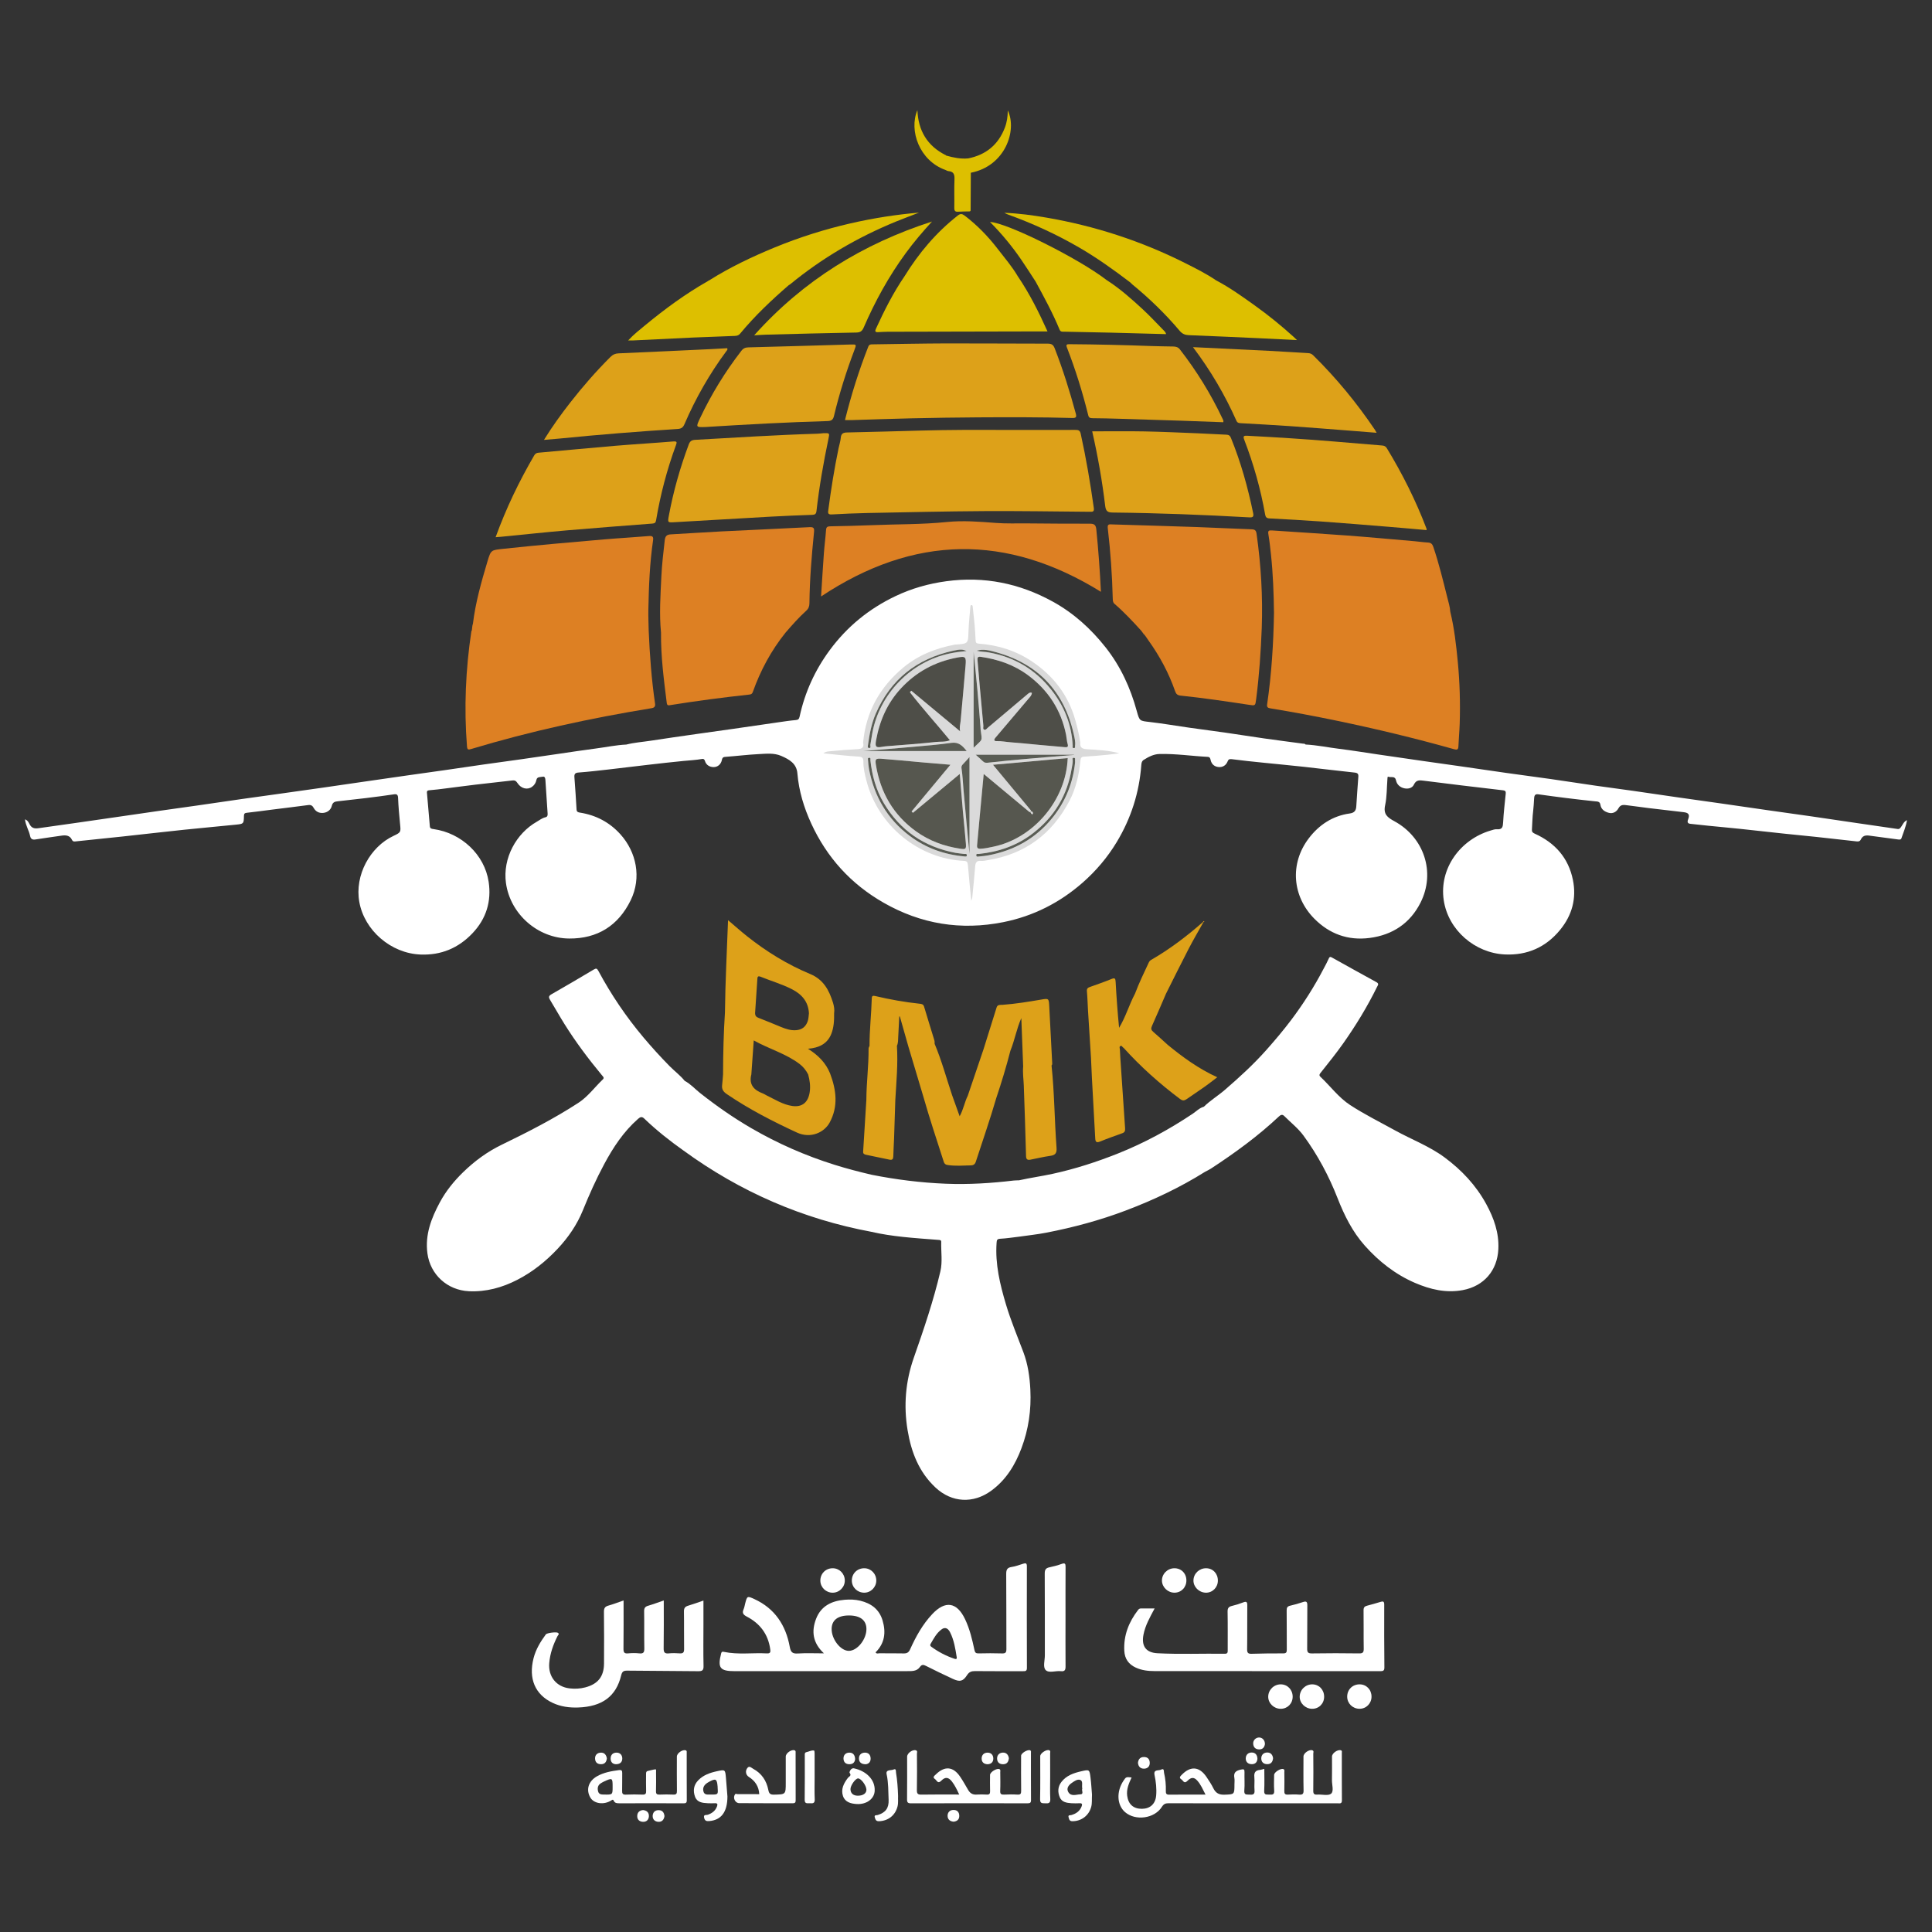 <svg xmlns="http://www.w3.org/2000/svg" xmlns:xlink="http://www.w3.org/1999/xlink" id="Layer_1" x="0px" y="0px" viewBox="0 0 1080 1080" style="enable-background:new 0 0 1080 1080;" xml:space="preserve"><rect x="0" y="0" width="1080" height="1080" fill="#333333" stroke="none"/><style type="text/css">	.st0{fill:#414141;}	.st1{fill:#DDA119;}	.st2{fill:#D8821F;}	.st3{fill:#D78F1C;}	.st4{fill:#DD8023;}	.st5{fill:#DDBF00;}	.st6{fill:#DADADA;}	.st7{fill:#56574F;}	.st8{fill:#4E4E48;}	.st9{fill:#595C54;}	.st10{fill:#FFFFFF;}</style><g>	<g>		<path class="st10" d="M574.03,875.52c0-1.63-0.59-1.86-1.97-1.42c-2.18,0.68-4.35,1.52-6.59,1.85c-2.59,0.39-3.01,1.68-2.99,4.06   c0.12,13.93,0.02,27.85,0.1,41.78c0.01,1.86-0.41,2.55-2.4,2.48c-4.39-0.15-8.8-0.11-13.19-0.01c-1.49,0.03-1.96-0.47-2.27-1.91   c-1.25-5.9-2.65-11.79-5.27-17.27c-4.57-9.56-11.07-10.51-18.32-2.78c-5.4,5.75-9.16,12.55-12.36,19.66   c-0.82,1.83-1.81,2.36-3.69,2.31c-4.49-0.12-8.98-0.02-13.47-0.07c-0.72-0.01-1.65,0.46-2.16-0.53   c5.17-5.11,5.86-11.19,3.92-17.79c-1.84-6.25-6.35-9.59-12.48-11.07c-2.89-0.7-5.81-0.77-8.74-0.53   c-7.25,0.61-13.2,3.47-15.95,10.63c-2.68,6.95-1.93,13.46,4.39,19.32c-5.35,0-10.02-0.22-14.66,0.08   c-2.99,0.19-3.92-0.78-4.45-3.7c-2.19-12.04-8.28-21.4-19.7-26.68c-4.09-1.89-4.13-1.8-5.24,2.48c-0.27,1.06-0.43,2.18-0.87,3.17   c-0.94,2.13-0.16,3.09,1.84,4.13c7.36,3.83,11.89,9.84,13.05,18.19c0.2,1.41,0.21,2.47-1.81,2.36c-8.03-0.44-16.12,0.82-24.1-0.86   c-0.85-0.18-1.28-0.12-1.53,0.89c-2.06,8.09-0.69,9.9,7.65,9.9c16.13,0.01,32.26,0,48.38,0c15.94,0,31.89,0.02,47.83-0.02   c2.63-0.01,5.49,0.21,7.26-2.32c1.06-1.52,2-1.3,3.4-0.6c4.98,2.5,9.99,4.95,15.06,7.28c3.89,1.79,5.64,1.37,7.9-2.14   c1.16-1.8,2.47-2.26,4.48-2.24c8.89,0.1,17.78,0.04,26.67,0.05c1.23,0,2.31,0.13,2.3-1.76   C573.98,913.45,573.99,894.48,574.03,875.52z M474.53,922.84c-4.61,0.04-9.72-6.48-9.64-12.3c0.07-4.88,3.47-7.5,9.75-7.48   c6.26,0.02,9.67,2.67,9.7,7.55C484.37,916.42,479.25,922.8,474.53,922.84z M533.44,927.22c-4.62-1.55-8.89-3.8-12.83-6.67   c-0.62-0.45-0.8-0.92-0.4-1.6c1.7-2.92,3.24-5.96,6.04-8.04c0.59-0.44,1.2-0.85,2.2-0.79c1.23,0.15,2.06,1.17,2.64,2.31   c2.22,4.38,2.96,9.18,3.72,13.96C535.01,927.73,534.1,927.44,533.44,927.22z"></path>		<path class="st10" d="M773.79,896.92c0.01-1.95-0.84-1.81-2.15-1.43c-2.46,0.72-4.91,1.47-7.39,2.09   c-1.46,0.36-2.04,0.99-2.01,2.61c0.11,7.15-0.03,14.3,0.09,21.45c0.03,2.03-0.48,2.65-2.57,2.62c-8.8-0.12-17.6-0.14-26.4,0.01   c-2.32,0.04-2.67-0.81-2.64-2.82c0.1-7.97-0.01-15.95,0.08-23.92c0.02-1.95-0.36-2.69-2.44-1.97c-2.33,0.81-4.72,1.45-7.12,2.02   c-1.49,0.35-2.01,1.01-1.99,2.61c0.1,7.33,0.01,14.67,0.07,22c0.01,1.5-0.36,2.06-1.97,2.06c-5.86-0.02-11.73,0.02-17.59,0.22   c-2.05,0.07-2.64-0.48-2.61-2.57c0.13-8.16,0-16.32,0.09-24.47c0.02-2.02-0.52-2.37-2.34-1.66c-2.04,0.8-4.15,1.45-6.28,1.96   c-1.82,0.43-2.43,1.26-2.39,3.21c0.14,7.15,0.05,14.3,0.07,21.45c0,1.18,0.06,2.1-1.65,2.07c-12.55-0.18-25.12,0.37-37.66-0.29   c-6.48-0.34-9.02-4.08-7.77-10.43c1-5.1,3.51-9.56,6.23-14.61c-2.86,0-5.22,0.01-7.58,0c-0.68,0-1.17,0.2-1.63,0.79   c-5.21,6.75-8.2,14.22-7.75,22.89c0.23,4.49,2.42,7.55,6.44,9.4c3.32,1.53,6.88,1.94,10.46,1.94   c42.08,0.04,84.15,0.02,126.23,0.05c1.57,0,2.27-0.28,2.26-2.08C773.77,920.38,773.74,908.65,773.79,896.92z"></path>		<path class="st10" d="M393.23,908.16c0-4.39,0-8.78,0-13.44c-3.02,1.03-5.75,2.05-8.54,2.87c-1.78,0.52-2.4,1.41-2.36,3.32   c0.13,6.96-0.02,13.93,0.09,20.9c0.03,1.96-0.61,2.57-2.51,2.43c-2.01-0.15-4.05-0.19-6.04,0.01c-2.31,0.23-2.92-0.56-2.88-2.86   c0.14-8.79,0.06-17.58,0.06-26.72c-3.09,1.06-5.89,2.12-8.76,2.96c-1.67,0.49-2.24,1.28-2.21,3.07c0.12,6.87-0.04,13.75,0.1,20.62   c0.04,2.17-0.34,3.2-2.78,2.93c-2.08-0.23-4.23-0.2-6.32,0c-2.14,0.2-2.57-0.61-2.55-2.61c0.11-8.88,0.05-17.77,0.05-26.97   c-2.98,1.03-5.69,2.09-8.48,2.87c-1.91,0.53-2.51,1.45-2.49,3.45c0.12,9.62,0.09,19.25,0.04,28.87   c-0.03,7.35-3.39,11.55-10.51,13.41c-2.88,0.75-5.78,0.89-8.72,0.55c-7.46-0.86-12.02-6.62-11.39-14.13   c0.45-5.4,2.22-10.34,4.63-15.11c0.27-0.53,1.23-1.14,0.2-1.83c-0.9-0.61-6.15,0.07-6.73,0.87c-2.98,4.08-5.59,8.32-6.87,13.32   c-2.93,11.45,0.85,20.4,10.75,25.01c4.51,2.1,9.29,2.72,14.19,2.55c13.4-0.47,21.19-6.19,24.02-17.9c0.52-2.14,1.26-2.73,3.39-2.7   c13.19,0.17,26.39,0.14,39.59,0.31c2.32,0.03,3.15-0.41,3.08-2.96C393.1,923.56,393.23,915.86,393.23,908.16z"></path>		<path class="st10" d="M595.63,903.92c0-9.35-0.03-18.7,0.03-28.04c0.01-1.75-0.33-2.31-2.16-1.65c-2.23,0.8-4.54,1.44-6.87,1.91   c-2.1,0.42-2.63,1.45-2.62,3.56c0.11,15.21,0.04,30.43,0.07,45.64c0.01,2.82-1.19,6.54,0.45,8.23c1.8,1.85,5.58,0.3,8.46,0.63   c2.3,0.27,2.68-0.74,2.66-2.79C595.58,922.25,595.63,913.08,595.63,903.92z"></path>		<path class="st10" d="M656.64,890.32c3.79-0.07,6.62-3.08,6.56-6.97c-0.06-3.9-2.94-6.74-6.79-6.69c-3.85,0.05-7,3.29-6.87,7.06   C649.67,887.36,652.93,890.39,656.64,890.32z"></path>		<path class="st10" d="M673.95,890.32c3.73,0.14,6.81-2.86,6.85-6.67c0.05-3.96-2.71-6.92-6.49-6.99   c-3.89-0.06-7.09,2.95-7.16,6.77C667.07,887.04,670.18,890.19,673.95,890.32z"></path>		<path class="st10" d="M482.97,890.32c3.71,0.09,6.85-2.99,6.88-6.73c0.03-3.81-2.92-6.88-6.64-6.93c-3.96-0.05-7,2.91-7.03,6.83   C476.16,887.24,479.14,890.23,482.97,890.32z"></path>		<path class="st10" d="M465.56,890.33c3.73-0.05,6.78-3.2,6.69-6.93c-0.08-3.82-3.07-6.76-6.83-6.74c-3.93,0.03-6.9,3.08-6.84,7.02   C458.65,887.4,461.77,890.38,465.56,890.33z"></path>		<path class="st10" d="M733.68,941.56c-3.86-0.07-7.05,2.97-7.14,6.83c-0.09,3.61,3.04,6.75,6.82,6.84   c3.82,0.1,6.81-2.82,6.84-6.66C740.24,944.64,737.44,941.64,733.68,941.56z"></path>		<path class="st10" d="M715.93,941.56c-3.86,0-7.01,3.15-6.99,6.98c0.02,3.63,3.2,6.69,6.98,6.69c3.82,0,6.71-2.94,6.69-6.82   C722.58,944.52,719.7,941.56,715.93,941.56z"></path>		<path class="st10" d="M760,941.56c-3.97,0-6.94,2.98-6.91,6.93c0.03,3.76,3.05,6.71,6.89,6.73c3.76,0.02,6.74-3.02,6.71-6.84   C766.65,944.46,763.81,941.56,760,941.56z"></path>	</g>	<g>		<path class="st10" d="M750.09,979.76c0-0.48,0.25-1.09-0.53-1.34c-1.79-0.57-4.96,1.62-4.96,3.48c-0.01,4.4,0.06,8.8-0.03,13.19   c-0.05,2.62,1.19,6.2-0.5,7.6c-1.6,1.32-5.06,0.3-7.69,0.5c-1.83,0.14-2.29-0.5-2.26-2.28c0.1-6.87,0.06-13.74,0.01-20.61   c0-0.62,0.47-1.52-0.51-1.87c-1.76-0.64-4.96,1.58-4.97,3.44c-0.01,6.32-0.09,12.65,0.05,18.96c0.04,1.99-0.59,2.51-2.46,2.37   c-2.09-0.16-4.22-0.13-6.32-0.01c-1.61,0.1-2.02-0.52-1.98-2.04c0.1-3.48,0.05-6.96,0.01-10.44c-0.01-0.59,0.3-1.33-0.44-1.73   c-1.36-0.74-5.25,1.61-5.27,3.2c-0.03,2.93-0.17,5.87,0.04,8.79c0.16,2.24-0.97,2.33-2.61,2.21c-1.47-0.11-3.13,0.52-2.98-2.15   c0.22-4,0.06-8.02,0.06-12.22c-1,0.24-1.69,0.5-2.4,0.57c-2.46,0.21-3.42,1.4-3.17,3.94c0.24,2.45-0.12,4.96,0.1,7.41   c0.2,2.22-0.73,2.65-2.65,2.47c-1.58-0.15-3.29,0.49-3.05-2.34c0.29-3.36,0-6.78,0.1-10.16c0.05-1.7-0.38-1.84-2.02-1.49   c-2.74,0.58-4.23,1.64-3.64,4.69c0.22,1.15,0.04,2.38,0.04,3.57c0,5.71-0.01,5.57-5.67,5.77c-2.98,0.1-4.81-0.94-6.11-3.57   c-1.09-2.21-2.45-4.29-3.84-6.33c-3.98-5.89-8.92-6.3-13.85-1.2c-0.76,0.79-1.74,1.6-0.19,2.54c1.01,0.61,1.48,2.76,3.39,0.82   c2.09-2.14,3.72-2.07,5.43-0.2c2.04,2.23,3.16,5,4.67,7.89c-7.08,0-13.67-0.05-20.27,0.04c-1.69,0.02-1.95-0.67-1.91-2.11   c0.1-3.39-0.23-6.77-1-10.08c-0.2-0.84,0.21-2.79-1.68-1.8c-1.36,0.71-4.34-0.34-3.63,3.03c0.79,3.77,1.23,7.6,0.9,11.46   c-0.4,4.65-3.36,7.35-7.9,7.4c-4.79,0.06-7.68-2.52-8.3-7.28c-0.47-3.62,0.88-6.81,2.47-10.24c-3.09-0.34-3.09-0.34-4.53,1.81   c-4.07,6.06-3.68,13.66,0.89,17.58c5.87,5.04,16.47,3.58,20.57-2.97c0.97-1.54,1.95-2.02,3.69-2.01   c21.07,0.06,42.15,0.04,63.22,0.04c10.44,0,20.89,0,31.34-0.01c1.12,0,2.39,0.41,2.38-1.6   C750.06,997.53,750.1,988.65,750.09,979.76z"></path>		<path class="st10" d="M575.89,978.46c-1.33-0.68-5.09,1.53-5.09,3.03c-0.02,6.5-0.05,13.01,0.03,19.51   c0.02,1.59-0.26,2.32-2.07,2.2c-2.46-0.17-4.95-0.13-7.42-0.01c-1.59,0.07-2.3-0.25-2.22-2.07c0.15-3.47,0.06-6.96,0.03-10.44   c0-0.58,0.3-1.33-0.44-1.7c-1.44-0.72-5.25,1.61-5.27,3.23c-0.03,3.02-0.06,6.05,0.02,9.07c0.04,1.39-0.35,1.99-1.84,1.9   c-1.92-0.11-3.85-0.13-5.77,0c-2.21,0.15-3.63-0.82-4.69-2.66c-1.42-2.46-2.82-4.93-4.4-7.28c-3.89-5.79-8.68-6.22-13.66-1.29   c-0.69,0.68-2.03,1.51-0.44,2.56c1.02,0.67,1.53,2.97,3.55,0.89c2.2-2.26,4.05-1.97,5.97,0.54c1.6,2.1,2.77,4.47,4.01,7.21   c-7.31,0-14.18-0.08-21.05,0.05c-2.04,0.04-2.64-0.47-2.6-2.56c0.14-6.78,0.07-13.56,0.03-20.34c0-0.62,0.46-1.52-0.56-1.86   c-1.84-0.62-4.92,1.59-4.92,3.54c-0.01,7.97,0.04,15.94-0.04,23.91c-0.02,1.69,0.49,2.18,2.17,2.17   c21.72-0.05,43.43-0.04,65.15-0.01c1.31,0,1.98-0.19,1.97-1.76c-0.07-8.8-0.03-17.59-0.04-26.39   C576.28,979.41,576.52,978.78,575.89,978.46z"></path>		<path class="st10" d="M383.33,978.45c-1.78-0.61-4.96,1.59-4.96,3.5c-0.01,6.41-0.05,12.82,0.03,19.22   c0.02,1.53-0.39,2.09-1.98,2.02c-2.56-0.12-5.13-0.11-7.69,0c-1.51,0.06-2.08-0.34-2.03-1.95c0.12-3.47,0.05-6.96,0.03-10.43   c0-0.61,0.16-1.77-0.25-1.74c-1.43,0.1-2.82,0.61-4.24,0.88c-1.15,0.22-1.09,1.04-1.09,1.88c0,3.11-0.07,6.23,0.03,9.34   c0.05,1.54-0.39,2.09-1.99,2.03c-3.11-0.11-6.23-0.14-9.34,0.01c-1.81,0.09-2.13-0.64-2.08-2.23c0.1-3.29-0.02-6.59,0.05-9.89   c0.03-1.35-0.44-1.78-1.76-1.6c-4.28,0.57-8.51,1.29-12.33,3.46c-4.79,2.72-6.27,7.49-3.75,11.86c1.99,3.47,7.51,4.3,11.7,1.66   c0.69-0.44,1.01-0.7,1.4,0.15c0.66,1.46,1.92,1.43,3.25,1.43c5.77-0.03,11.54-0.01,17.3-0.01c6.04,0,12.09-0.01,18.13,0.01   c1.13,0,2.16,0.14,2.15-1.59c-0.06-8.88-0.02-17.76-0.04-26.64C383.86,979.33,384.08,978.71,383.33,978.45z M337.89,1003.17   c-1.49-0.02-3.08,0.06-3.55-1.79c-0.46-1.8-0.2-3.47,1.58-4.55c0.55-0.33,1.09-0.66,1.67-0.93c4.72-2.18,4.87-2.09,4.87,2.93   C342.45,1003.25,342.45,1003.24,337.89,1003.17z"></path>		<path class="st10" d="M444.18,978.44c-1.76-0.63-4.94,1.58-4.94,3.5c-0.01,4.85,0,9.71,0,14.56c0,6.68,0,6.57-6.64,6.72   c-2.14,0.05-2.74-0.76-3.1-2.62c-1.02-5.2-3.75-9.3-8.49-11.84c-0.95-0.51-2.12-1.92-3.26-0.41c-1.29,1.71-0.81,3.9,0.83,4.94   c3.54,2.25,5.64,5.37,5.84,9.66c-4.1,0-8.11,0.01-12.12-0.01c-0.5,0-1.03-0.46-1.46,0.18c-1.28,1.87,0.07,4.83,2.38,4.85   c9.98,0.08,19.97,0.04,29.95,0.07c1.17,0,1.62-0.4,1.61-1.59c-0.03-8.88-0.01-17.77-0.03-26.65   C444.74,979.3,444.91,978.7,444.18,978.44z"></path>		<path class="st10" d="M604.44,990.15c-4.22,0.98-8.3,2.33-11.1,5.97c-2.04,2.65-2.16,5.62-0.92,8.57   c1.17,2.77,3.85,3.12,6.45,3.32c1.55,0.11,3.11,0.07,4.66,0.01c1.36-0.05,1.55,0.55,1.14,1.67c-1,2.75-3.11,4.17-5.8,4.94   c-0.67,0.19-1.92-0.18-1.52,1.25c0.31,1.09,0.43,2.2,2.18,2.19c5.02-0.03,9.17-3.16,10.47-8.05c0.55-2.09,0.29-4.18,0.43-6.85   c-0.24-2.8-0.41-6.18-0.83-9.54C609.04,989.16,608.95,989.1,604.44,990.15z M603.91,1003.04c-2.26,0.06-5.2,1.44-6.76-1.33   c-1.1-1.96,0.13-3.73,1.8-4.91c1.49-1.06,3.41-2.45,4.96-1.79c1.66,0.71,0.68,3.12,1.09,4.79   C604.47,1000.87,606.07,1002.99,603.91,1003.04z"></path>		<path class="st10" d="M400.8,990.12c-3.88,0.84-7.6,2.11-10.47,5.06c-2.59,2.65-3.01,5.84-1.82,9.15   c1.17,3.24,4.15,3.52,7.05,3.68c1.37,0.07,2.75,0.06,4.12,0c1.35-0.06,1.57,0.55,1.17,1.67c-0.9,2.54-2.77,3.95-5.26,4.8   c-0.78,0.27-2.47-0.36-1.97,1.71c0.39,1.64,1.26,1.92,2.75,1.81c6.61-0.52,10.25-4.8,10.27-13.76c-0.19-2.44-0.48-6.45-0.84-10.46   C405.4,989.18,405.36,989.13,400.8,990.12z M397.52,1003.17c-1.54-0.15-3.79,0.63-4.34-1.92c-0.52-2.42,0.94-3.96,2.93-5.06   c4.01-2.21,4.67-1.89,5.04,2.51c0.02,0.27,0.01,0.55,0.03,0.82C401.42,1003.17,401.42,1003.17,397.52,1003.17z"></path>		<path class="st10" d="M477.4,988.52c-1.85-0.4-2.68,2.24-2.5,2.46c1.37,1.68-0.35,2.11-0.96,2.92c-2.29,3.02-4,6.32-2.69,10.13   c1.17,3.4,4.35,4.22,7.57,4.43c5.66,0.37,10.11-3.03,10.14-7.61C489.17,994.7,484.07,989.94,477.4,988.52z M479.57,1003.81   c-2.6,0.01-4.13-1.35-4.15-3.68c-0.02-2.03,2.75-5.94,4.23-5.98c1.65-0.05,4.62,3.92,4.68,6.26   C484.39,1002.46,482.51,1003.8,479.57,1003.81z"></path>		<path class="st10" d="M586.63,978.44c-1.44-0.77-5.14,1.56-5.14,3.26c-0.01,8.04,0.1,16.08-0.07,24.11   c-0.05,2.55,1.38,2.15,2.93,2.25c1.82,0.12,2.87-0.11,2.76-2.41c-0.2-4.19-0.06-8.4-0.06-12.6c0-4.29,0.01-8.59-0.02-12.88   C587.03,979.59,587.38,978.84,586.63,978.44z"></path>		<path class="st10" d="M500.89,990.96c-0.13-0.81,0.22-2.55-1.44-1.77c-1.39,0.65-4.44-0.2-3.81,2.67   c1.03,4.72,0.89,9.47,1.1,14.21c0.21,4.67-1.72,7.21-6.11,8.54c-0.73,0.22-2.11-0.21-1.59,1.45c0.37,1.17,0.69,2.07,2.33,2.01   c5.12-0.17,9.09-3.26,10.35-8.24c0.53-2.09,0.2-4.2,0.31-5.89C501.89,999.32,501.57,995.12,500.89,990.96z"></path>		<path class="st10" d="M455.38,993.27c0-4.3,0.01-8.6-0.01-12.9c0-0.62-0.06-1.74-0.27-1.79c-1.48-0.31-2.8,0.57-4.21,0.85   c-1.18,0.23-1.01,1.12-1.01,1.92c-0.01,8.23,0.07,16.47-0.05,24.7c-0.04,2.52,1.54,1.89,2.89,1.97c1.55,0.1,2.82,0.18,2.72-2.14   C455.25,1001.69,455.38,997.48,455.38,993.27z"></path>		<path class="st10" d="M532.94,1011.77c-2.01,0.03-3.26,1.37-3.23,3.34c0.03,1.98,1.35,3.08,3.41,3.23   c1.95-0.26,3.18-1.25,3.12-3.37C536.18,1012.87,534.93,1011.73,532.94,1011.77z"></path>		<path class="st10" d="M560.75,986.22c2.15-0.03,3.01-1.34,3.22-3.38c-0.29-1.89-1.39-3.2-3.39-3.12c-1.96,0.07-3.25,1.41-3.2,3.38   C557.43,985.07,558.65,986.25,560.75,986.22z"></path>		<path class="st10" d="M368.28,1011.89c-2.07-0.06-3.32,1.14-3.43,3.11c-0.11,2.02,1.19,3.29,3.15,3.41   c2.02,0.12,3.15-1.13,3.44-3.19C371.24,1013.34,370.41,1011.95,368.28,1011.89z"></path>		<path class="st10" d="M699.6,986.18c2.09,0.06,3.16-1.08,3.31-3c-0.07-2.18-1.14-3.48-3.15-3.51c-1.99-0.03-3.32,1.26-3.38,3.21   C696.33,984.83,697.52,986.11,699.6,986.18z"></path>		<path class="st10" d="M552.05,986.23c2.08-0.1,3.24-1.26,3.21-3.26c-0.03-2-1.3-3.28-3.29-3.23c-1.94,0.05-3.23,1.28-3.22,3.32   C548.76,985.12,550.02,986.13,552.05,986.23z"></path>		<path class="st10" d="M483.93,986.23c1.66-0.2,2.83-1.24,2.75-3.34c-0.08-2.09-1.37-3.24-3.34-3.15   c-1.94,0.08-3.26,1.33-3.17,3.38C480.24,985.15,481.51,986.2,483.93,986.23z"></path>		<path class="st10" d="M703.78,977.93c2.11,0.07,3.05-1.25,3.32-2.94c0.06-2.08-1.34-3.64-3.1-3.72c-1.9-0.09-3.53,1.45-3.46,3.38   C700.62,976.67,701.74,977.86,703.78,977.93z"></path>		<path class="st10" d="M344.2,986.21c2.51,0.02,3.64-1.25,3.66-3.18c0.02-1.96-1.25-3.33-3.25-3.3c-1.91,0.03-3.24,1.13-3.26,3.26   C341.34,985.12,342.54,986.09,344.2,986.21z"></path>		<path class="st10" d="M639.49,988.7c1.96-0.01,3.29-1.23,3.23-3.31c-0.05-2.01-1.16-3.23-3.29-3.21c-2.13,0.02-3.06,1.3-3.3,3.18   C636.28,987.55,637.55,988.71,639.49,988.7z"></path>		<path class="st10" d="M336.01,986.2c2.15-0.01,3-1.35,3.23-3.21c-0.31-2.06-1.43-3.35-3.43-3.25c-1.93,0.09-3.24,1.28-3.16,3.37   C332.73,985.17,333.96,986.21,336.01,986.2z"></path>		<path class="st10" d="M359.5,1011.83c-1.86,0.19-3.18,1.12-3.28,3.19c-0.11,2.1,1.2,3.28,3.13,3.39c2,0.12,3.31-1.13,3.39-3.13   C362.82,1013.3,361.66,1012.1,359.5,1011.83z"></path>		<path class="st10" d="M705.06,982.97c0.01,2.01,1.27,3.19,3.31,3.21c2.09,0.01,3.09-1.23,3.28-3.34c-0.24-1.9-1.3-3.22-3.32-3.18   C706.38,979.71,705.05,980.96,705.06,982.97z"></path>		<path class="st10" d="M474.87,986.21c2.16-0.02,3.03-1.3,3.15-2.92c-0.12-2.46-1.39-3.62-3.32-3.56c-1.91,0.06-3.25,1.3-3.18,3.37   C471.59,985.12,472.79,986.22,474.87,986.21z"></path>	</g>	<g>		<path class="st10" d="M830.79,673.04c-5.75-10.5-13.69-18.95-23.26-26.04c-8.53-6.32-18.48-10.01-27.67-15.09   c-8.41-4.65-17.05-8.93-25.09-14.16c-6.44-4.19-11.07-10.58-16.66-15.84c-0.93-0.87-0.44-1.51,0.21-2.32   c4.26-5.35,8.55-10.68,12.51-16.28c7.11-10.08,13.51-20.57,18.95-31.64c0.45-0.91,1.27-1.75-0.31-2.62   c-8.27-4.51-16.49-9.12-24.73-13.69c-0.73-0.41-1.38-0.85-1.92,0.41c-0.86,1.97-1.91,3.86-2.91,5.76   c-5.25,10.06-11.32,19.6-18.14,28.66c-4.36,5.78-9.03,11.3-13.84,16.72c-7.16,8.07-15.08,15.3-23.21,22.32   c-3.8,3.29-8.15,5.91-11.76,9.43c-2.49,0.7-4.25,2.6-6.31,3.98c-13.13,8.78-26.95,16.28-41.61,22.13   c-11.88,4.74-24.04,8.67-36.58,11.4c-6.25,1.36-12.58,2.23-18.82,3.63c-1.01,0.04-2.02,0.01-3.02,0.13   c-12.57,1.5-25.14,2.29-37.85,1.78c-14.02-0.56-27.84-2.3-41.57-5.02c-6.93-1.63-13.81-3.41-20.6-5.54   c-16.31-5.11-31.86-11.92-46.64-20.51c-10.08-5.86-19.6-12.5-28.73-19.73c-2.81-2.23-5.21-5-8.45-6.68   c-2.46-3.07-5.65-5.4-8.38-8.17c-5.11-5.18-10-10.56-14.7-16.14c-9.7-11.52-18.07-23.91-25.19-37.16   c-0.73-1.36-1.18-1.63-2.55-0.81c-7.86,4.68-15.75,9.33-23.7,13.86c-1.67,0.95-1.61,1.75-0.75,3.17   c2.72,4.47,5.27,9.04,8.04,13.47c6.28,10.06,13.39,19.51,20.95,28.64c0.59,0.71,1.48,1.36,0.5,2.3   c-4.56,4.35-8.35,9.63-13.63,13.07c-13.72,8.94-28.31,16.37-43.03,23.51c-8.01,3.89-15.04,9.08-21.36,15.21   c-5.14,4.99-9.69,10.58-13.1,16.92c-4.77,8.88-8.35,18.09-6.95,28.54c1.6,11.93,11.2,20.61,23.2,21.16   c9.65,0.44,18.57-2.03,27-6.35c8.51-4.37,15.88-10.25,22.48-17.25c6.05-6.42,10.94-13.56,14.23-21.65   c3.56-8.79,7.42-17.42,11.91-25.78c5.05-9.4,10.85-18.23,18.97-25.35c1.27-1.12,2.15-1.36,3.46-0.1   c6.8,6.55,14.2,12.38,21.9,17.84c0.01-5.68,0.03-11.35,0.04-17.03c-0.01,5.68-0.03,11.36-0.04,17.03   c31.63,23.05,66.63,38.29,105.13,45.45c5.74,1.34,11.56,2.17,17.4,2.81c6.68,0.73,13.4,1.16,20.1,1.7   c0.77,0.06,1.47,0.07,1.44,1.14c-0.15,5.47,0.79,11.07-0.46,16.41c-3.86,16.44-9.29,32.41-14.87,48.34   c-4.61,13.15-5.76,26.69-3.46,40.52c2.04,12.25,6.31,23.33,15.59,32.01c9.11,8.52,21.12,9.13,31.18,1.77   c8.23-6.02,13.33-14.32,16.87-23.73c3.98-10.56,5.53-21.43,4.98-32.71c-0.36-7.22-1.36-14.25-3.9-20.99   c-3.32-8.84-7-17.54-9.71-26.62c-3.36-11.26-6.11-22.58-5.27-34.48c0.11-1.51,0.23-2.22,2.05-2.31c3.53-0.18,7.03-0.75,10.55-1.16   c5.01-0.72,10.05-1.24,15.01-2.2c15.23-2.94,30.17-6.96,44.7-12.46c15.42-5.84,30.26-12.84,44.24-21.61   c1.09-0.59,2.24-1.1,3.28-1.78c13.37-8.75,26.27-18.13,37.94-29.1c1-0.94,1.92-1.41,3.04-0.29c3.63,3.63,7.78,6.87,10.78,10.97   c7.88,10.76,14.16,22.53,19.02,34.94c3.78,9.64,8.3,18.76,15.2,26.51c7.91,8.89,17.14,16.14,28.12,20.87   c8.49,3.65,17.32,5.77,26.67,4.02c11.88-2.23,19.31-10.98,19.89-22.89C838.03,689.18,835.1,680.93,830.79,673.04z"></path>		<g>			<path class="st1" d="M451.64,586.26c6.22-0.46,10.83-2.8,13.03-8.23c1.47-3.63,1.67-7.62,1.6-11.55c0.3-2.04-0.03-4.06-0.62-5.97    c-2.17-6.97-5.29-12.94-12.77-16.04c-12.73-5.29-24.43-12.5-35.24-21.08c-3.55-2.82-6.93-5.85-10.66-9.01    c-0.63,17.4-1.54,34.46-1.73,51.55c-0.76,11.54-1.02,23.09-1.06,34.65c-0.17,2-0.27,4.01-0.52,6.01    c-0.29,2.36,0.69,3.72,2.69,5.07c12.38,8.41,25.58,15.2,39.16,21.46c7.69,3.54,15.26-0.13,18.21-5.52    c4.99-9.1,3.76-18.34,0.28-27.56C461.63,594.17,457.44,589.88,451.64,586.26z M422.09,566.47c0.42-6.28,0.85-12.55,1.25-18.83    c0.08-1.29,0.04-2.38,1.96-1.6c5.74,2.34,11.72,4.06,17.27,6.87c5.55,2.82,9.32,6.97,9.63,13.55c-0.21,1.52-0.18,3.05-0.73,4.54    c-1.13,3.06-3.22,4.66-6.51,4.89c-3.02,0.22-5.75-0.74-8.46-1.84c-4.16-1.69-8.28-3.46-12.48-5.06    C422.7,568.52,422.13,567.77,422.09,566.47c-2.8-0.14-5.62,0.02-8.43,0.06c-0.7,0.01-1.4,0.02-2.11,0.01    c0.7,0.01,1.4,0,2.11-0.01C416.47,566.49,419.28,566.33,422.09,566.47z M452.62,610.58c-0.85,5.59-4.13,8.49-9.78,7.66    c-5.25-0.77-9.68-3.67-14.35-5.92c-0.66-0.32-1.25-0.78-1.93-1.03c-5.01-1.85-8.04-4.89-6.55-10.71l0,0    c0.43-6.17,0.87-12.34,1.34-18.98c8.54,4.78,17.9,7.32,25.62,13.17c2.06,1.56,3.63,3.57,4.81,5.87    C452.65,603.9,453.15,607.11,452.62,610.58z"></path>			<path class="st1" d="M587.82,595.62c0.52-0.53,0.37-1.2,0.34-1.82c-0.53-10.42-1.06-20.84-1.62-31.25    c-0.24-4.48-0.27-4.5-4.66-3.75c-7.13,1.22-14.26,2.38-21.49,2.91c-1.16,0.08-2.73-0.26-3.26,1.4    c-2.47,7.84-4.91,15.68-7.36,23.52c-2.93,8.63-5.86,17.26-8.78,25.89c-1.79,3.58-2.42,7.65-4.54,11.49    c-1.51-4.22-2.88-8.05-4.25-11.88c-3.19-9.56-5.82-19.32-9.74-28.63c-0.04-0.64,0.05-1.31-0.13-1.9    c-1.91-6.29-3.89-12.56-5.76-18.86c-0.41-1.4-1.39-1.54-2.49-1.65c-8.37-0.89-16.64-2.36-24.82-4.3    c-1.27-0.3-1.89-0.16-1.93,1.29c-0.24,8.86-1.29,17.68-1.26,26.56c-0.18,0.5-0.53,1-0.53,1.5c0.09,9.59-1.21,19.12-1.24,28.7    c-0.6,9.67-1.21,19.33-1.8,29c-0.07,1.18,0.76,1.51,1.73,1.71c4.35,0.9,8.69,1.81,13.03,2.71c1.55,0.32,2.07-0.34,2.1-1.88    c0.06-3.29,0.32-6.57,0.43-9.86c0.25-7.21,0.47-14.42,0.7-21.62c0.58-10.08,1.53-20.16,0.9-30.27c0.74-1.61,0.65-3.33,0.73-5.04    c0.17-3.79,0.38-7.58,0.58-11.37c0.11,0,0.21-0.01,0.32-0.01c1.6,5.65,3.21,11.3,4.81,16.95c2.75,9.2,5.5,18.4,8.25,27.6    c3.5,12.3,7.55,24.43,11.46,36.61c0.37,1.16,0.9,1.69,2.23,1.89c4.37,0.66,8.74,0.29,13.11,0.19c1.11-0.03,2.12-0.54,2.58-1.95    c3.86-11.89,7.99-23.7,11.48-35.72c2.92-8.7,5.59-17.48,7.87-26.37c2.42-5.94,3.47-12.33,6.12-18.28    c0.34,9.02,0.69,18.03,1.03,27.05c-0.33,3.57,0.22,7.1,0.35,10.65c0.49,13.16,0.9,26.33,1.26,39.49    c0.05,1.82,0.86,2.25,2.39,1.96c3.73-0.71,7.44-1.64,11.19-2.15c2.94-0.4,3.68-1.7,3.46-4.59    C589.47,626.25,589.44,610.89,587.82,595.62z"></path>			<path class="st1" d="M652.75,584.07c-2.7-2.44-5.35-4.92-8.11-7.29c-1.15-0.99-1.34-1.82-0.69-3.25c2.69-5.96,5.23-12,7.83-18    c4.22-8.39,8.36-16.82,12.69-25.16c2.59-5.01,5.46-9.87,8.21-14.79c-0.04-0.09-0.08-0.17-0.14-0.24    c-9.05,7.96-18.6,15.24-29.08,21.26c-0.52,0.3-1,0.84-1.25,1.38c-2.71,5.77-5.48,11.51-7.73,17.48    c-3.29,6.19-5.21,13.04-8.9,19.09c-0.85-8.63-1.47-17.16-1.93-25.71c-0.1-1.92-0.47-2.34-2.35-1.57    c-3.88,1.59-7.85,2.97-11.81,4.37c-1.22,0.43-2.04,0.83-1.9,2.42c0.32,3.55,0.4,7.11,0.61,10.67c0.54,8.84,1.11,17.68,1.67,26.52    c0.18,3.84,0.33,7.68,0.53,11.52c0.61,11.15,1.25,22.3,1.84,33.46c0.1,1.91,0.5,2.81,2.73,1.89c4.09-1.7,8.28-3.15,12.44-4.66    c1.38-0.5,1.62-1.36,1.53-2.75c-0.93-13.15-1.79-26.3-2.67-39.45c-0.08-1.53-0.17-3.06-0.24-4.59c-0.03-0.68-0.52-1.55,0.32-1.95    c0.86-0.4,1.08,0.77,1.73,1c9.59,10.63,20.22,20.11,31.67,28.69c1.23,0.92,2.21,0.94,3.41,0.12c3.49-2.41,7.02-4.76,10.48-7.2    c2.23-1.57,4.37-3.28,6.82-5.14C669.99,597.42,661.21,590.99,652.75,584.07z"></path>		</g>		<path class="st2" d="M264.38,348.6c-0.1,0.38-0.2,0.75-0.3,1.12C264.18,349.35,264.28,348.97,264.38,348.6z"></path>		<path class="st3" d="M672.53,515.32c0.05-0.32,0.22-0.49,0.56-0.39c0.07,0.02,0.11,0.13,0.17,0.2c-0.2,0.14-0.4,0.28-0.59,0.42   C672.63,515.48,672.59,515.4,672.53,515.32z"></path>		<g>			<g>				<path class="st1" d="M561.73,240.34c13.1,0,26.21,0.02,39.31-0.02c1.63-0.01,2.65,0.14,3.08,2.12     c3.03,13.77,5.39,27.65,7.34,41.6c0.32,2.27-0.98,2.05-2.4,2.04c-19.69-0.15-39.39-0.49-59.08-0.37     c-21.79,0.13-43.58,0.65-65.37,1.07c-6.59,0.13-13.17,0.44-19.75,0.8c-2.34,0.13-1.99-1.23-1.81-2.61     c1.52-11.52,3.34-22.99,5.71-34.37c0.41-1.97,1.07-3.91,1.24-5.9c0.2-2.41,1.43-2.9,3.58-2.95c13.82-0.3,27.64-0.69,41.45-1.07     C530.59,240.25,546.16,240.26,561.73,240.34z"></path>				<path class="st1" d="M797.49,296.33c-6.8-0.6-13.54-1.23-20.28-1.77c-12.86-1.05-25.72-2.12-38.59-3.04     c-9.67-0.7-19.36-1.21-29.05-1.73c-1.5-0.08-2.09-0.71-2.33-2.08c-2.54-14.36-6.48-28.34-11.72-41.94     c-0.81-2.11-0.07-2.27,1.72-2.18c16.18,0.85,32.35,1.86,48.49,3.21c8.94,0.75,17.87,1.52,26.82,2.23     c1.2,0.09,2.04,0.43,2.68,1.49c8.72,14.32,16.2,29.25,22.17,44.93C797.49,295.68,797.46,295.96,797.49,296.33z"></path>				<path class="st1" d="M277.05,300.3c5.88-16.19,13.13-31.23,21.57-45.71c0.56-0.97,1.26-1.42,2.38-1.52     c14.41-1.28,28.81-2.67,43.22-3.89c10.67-0.9,21.37-1.51,32.05-2.4c2.28-0.19,2.2,0.41,1.55,2.18     c-5,13.6-8.65,27.57-11.06,41.85c-0.24,1.41-0.79,1.77-2.09,1.87c-15.88,1.22-31.77,2.41-47.64,3.78     c-12.31,1.07-24.6,2.4-36.9,3.6C279.24,300.17,278.34,300.21,277.05,300.3z"></path>				<path class="st1" d="M460.44,242.14c3.36-0.06,3.35-0.06,2.67,3.17c-2.8,13.35-5.15,26.77-6.69,40.32     c-0.19,1.67-0.81,2.11-2.37,2.17c-7.68,0.27-15.37,0.58-23.04,1c-17.91,0.99-35.82,2.05-53.73,3.1     c-4.08,0.24-4.11,0.28-3.39-3.61c2.51-13.62,6.3-26.88,11.13-39.86c0.68-1.82,1.65-2.45,3.59-2.56     c22.76-1.27,45.51-2.75,68.3-3.42C458.08,242.41,459.26,242.25,460.44,242.14z"></path>				<path class="st1" d="M610.59,241.12c9.75,0,19.44-0.14,29.13,0.04c9.97,0.19,19.94,0.66,29.91,1.06     c5.3,0.21,10.6,0.57,15.9,0.77c1.39,0.05,2.05,0.53,2.59,1.85c5.54,13.6,9.45,27.67,12.41,42.03c0.36,1.75-0.01,2.46-2.01,2.35     c-25.5-1.44-51.01-2.44-76.55-2.71c-2.78-0.03-3.81-0.77-4.16-3.72c-1.67-13.9-4.09-27.68-7.19-41.33     C610.54,241.2,610.59,240.92,610.59,241.12z"></path>			</g>			<g>				<path class="st1" d="M472.35,234.82c3.51-14.14,7.79-27.71,13.01-41c0.56-1.43,1.5-1.32,2.6-1.33     c13.73-0.18,27.47-0.48,41.2-0.52c18.87-0.05,37.75,0.15,56.62,0.13c2.08,0,3.03,0.66,3.78,2.58     c4.66,11.95,8.47,24.16,11.82,36.53c0.55,2.04,0.02,2.51-2.02,2.45c-17.49-0.49-34.98-0.46-52.48-0.36     c-12.54,0.07-25.09,0.28-37.63,0.55c-10.89,0.23-21.77,0.65-32.66,0.97C475.32,234.85,474.04,234.82,472.35,234.82z"></path>				<path class="st1" d="M304.08,245.91c4.7-7.6,9.63-14.4,14.8-21.02c6.93-8.88,14.35-17.34,22.32-25.32     c1.32-1.33,2.66-1.96,4.53-2.04c17.28-0.75,34.56-1.57,51.84-2.38c3-0.14,6-0.34,8.94-0.5c0.39,0.82-0.14,1.19-0.44,1.6     c-9.41,12.7-17.2,26.34-23.45,40.86c-0.78,1.81-1.73,2.56-3.81,2.69c-22.01,1.4-44,3.15-65.95,5.35     C310.13,245.42,307.4,245.63,304.08,245.91z"></path>				<path class="st1" d="M394.53,238.69c-5.62,0.2-5.62,0.2-3.15-5.02c6.32-13.37,14.02-25.9,23.08-37.6     c1.08-1.4,2.22-1.84,3.92-1.89c19.03-0.49,38.06-1.05,57.08-1.6c3.33-0.1,3.36-0.09,2.19,3.01     c-4.58,12.06-8.45,24.36-11.45,36.91c-0.51,2.15-1.41,2.82-3.68,2.88C439.83,236.03,417.17,237.28,394.53,238.69z"></path>				<path class="st1" d="M666.88,194.05c14.64,0.71,28.61,1.36,42.59,2.07c7.22,0.37,14.43,0.87,21.65,1.26     c1.15,0.06,2.04,0.33,2.91,1.18c12.97,12.75,24.46,26.72,34.62,41.8c0.24,0.36,0.43,0.76,0.89,1.57     c-5.43-0.43-10.47-0.84-15.51-1.23c-11.04-0.85-22.07-1.74-33.11-2.51c-9.13-0.63-18.27-1.11-27.4-1.63     c-1.06-0.06-1.84-0.21-2.36-1.38C684.73,220.76,676.81,207.21,666.88,194.05z"></path>				<path class="st1" d="M683.8,236.03c-7.81-0.29-15.66-0.6-23.51-0.86c-11.52-0.38-23.04-0.74-34.56-1.08     c-5.03-0.15-10.06-0.28-15.09-0.31c-1.29-0.01-1.99-0.33-2.31-1.65c-3.18-12.88-7.12-25.53-11.92-37.9     c-0.66-1.7,0.08-1.83,1.44-1.82c15.38,0.1,30.75,0.48,46.11,1.04c3.93,0.14,7.87,0.17,11.81,0.25c1.49,0.03,2.75,0.28,3.81,1.64     c9.37,12.04,17.31,24.94,23.83,38.73C683.66,234.59,684.11,235.15,683.8,236.03z"></path>			</g>			<g>				<path class="st4" d="M814.9,369.81c-0.91-9.36-1.95-18.71-4.19-27.87c-0.17-2.75-1.01-5.36-1.67-8     c-2.37-9.45-4.66-18.92-7.79-28.17c-0.54-1.6-1.25-2.4-2.99-2.49c-2.56-0.13-5.1-0.53-7.65-0.75     c-12.58-1.08-25.16-2.25-37.76-3.19c-13.97-1.05-27.95-1.86-41.93-2.83c-1.72-0.12-2.21,0.26-1.9,2.08     c0.64,3.79,1.05,7.61,1.46,11.43c1.16,10.84,1.54,21.73,1.69,32.62c-0.3,17.12-1.36,34.19-3.84,51.14     c-0.24,1.61,0.46,1.97,1.91,2.21c12.35,2.01,24.64,4.32,36.88,6.86c22.08,4.58,43.99,9.85,65.7,15.96     c1.59,0.45,2.37,0.3,2.44-1.58c0.17-4.2,0.58-8.39,0.72-12.6C816.35,393.01,816.02,381.39,814.9,369.81z"></path>				<path class="st4" d="M362.62,352.49c-0.07-3.94-0.26-7.87-0.18-11.81c0.26-12.9,0.76-25.8,2.62-38.59     c0.27-1.88-0.12-2.61-2.21-2.44c-8.39,0.7-16.8,1.16-25.19,1.88c-18.78,1.62-37.56,3.25-56.31,5.26     c-6.82,0.73-6.92,0.56-8.88,7.13c-3.4,11.39-6.65,22.82-8.09,34.67c-0.1,0.37-0.2,0.75-0.3,1.12c-0.11,0.91-0.22,1.82-0.33,2.73     c-0.09,0.16-0.24,0.3-0.26,0.47c-3.19,21.35-4.15,42.79-2.44,64.34c0.16,1.95,0.76,1.93,2.35,1.45     c33.03-9.95,66.66-17.23,100.68-22.79c1.66-0.27,2.36-0.85,2.09-2.67C364.19,379.73,363.21,366.13,362.62,352.49z"></path>				<path class="st4" d="M452.4,294.69c-16.37,0.87-32.74,1.54-49.11,2.37c-9.42,0.47-18.83,1.16-28.25,1.65     c-2.35,0.12-3.19,0.99-3.46,3.42c-0.74,6.73-1.57,13.47-1.88,20.23c-0.49,10.42-1.22,20.85-0.19,31.28     c-0.13,13.21,1.58,26.26,3.21,39.33c0.2,1.61,1.1,1.34,2.13,1.17c14.63-2.35,29.31-4.27,44.04-5.87     c1.06-0.11,1.59-0.46,1.95-1.48c4.28-12.05,10.27-23.16,18.29-33.16c3.67-4.21,7.34-8.43,11.5-12.17     c1.35-1.21,1.83-2.51,1.85-4.31c0.14-13.19,1.23-26.34,2.54-39.46C455.28,295.24,454.98,294.55,452.4,294.69z"></path>				<path class="st4" d="M699.58,295.88c-10.06-0.33-20.11-0.89-30.16-1.24c-15.91-0.55-31.82-1-47.73-1.49     c-1.36-0.04-2.72-0.37-2.45,1.98c1.53,13.18,2.48,26.41,2.8,39.68c0.02,1,0.12,2.01,0.98,2.75c5.35,4.59,10.13,9.74,14.87,14.94     c0.45,0.59,0.89,1.19,1.34,1.78c0.14,0.07,0.23,0.18,0.3,0.32c0,0,0.13,0.17,0.13,0.17c0.14,0.16,0.29,0.32,0.43,0.48     c0.61,0.88,1.2,1.77,1.83,2.64c6.3,8.81,11.42,18.24,14.97,28.48c0.55,1.58,1.3,2.29,3.05,2.48     c12.72,1.32,25.37,3.19,38.02,5.11c3.84,0.58,3.75,0.68,4.25-3.2c1.71-13.2,2.6-26.47,3.12-39.76     c0.62-17.6-0.42-35.1-2.89-52.54C702.15,296.44,701.5,295.94,699.58,295.88z"></path>				<path class="st4" d="M609.14,292.75c-11.73,0.04-23.46-0.08-35.18-0.17c-5.77-0.04-11.56,0.18-17.3-0.26     c-9.15-0.7-18.32-1.44-27.43-0.51c-13.97,1.43-27.98,1.17-41.96,1.77c-7.77,0.34-15.56,0.48-23.34,0.64     c-1.46,0.03-2.05,0.48-2.16,2.02c-0.31,4.38-0.9,8.74-1.22,13.12c-0.58,8.02-1.05,16.04-1.57,24.07     c51.91-34.47,103.81-35.21,156.45-2.6c-0.57-11.53-1.41-23.2-2.58-34.86C612.57,293.27,611.58,292.74,609.14,292.75z"></path>			</g>			<g>				<path class="st5" d="M520.99,123.84c-38.47,12.41-71.81,32.77-99.4,63.6c2.68-0.15,4.59-0.31,6.51-0.36     c16.84-0.43,33.67-0.9,50.52-1.19c2.29-0.04,3.32-0.78,4.2-2.82c6.34-14.66,14-28.58,23.45-41.5     C510.79,135.37,515.79,129.55,520.99,123.84z"></path>				<path class="st5" d="M723.13,188.29c-6.93-6.27-14.18-12.16-21.78-17.59c-6.98-4.99-13.97-10-21.6-14.01     c-5.36-3.67-11.16-6.55-16.94-9.47c-24.62-12.41-50.56-20.87-77.71-25.55c-7.81-1.35-15.68-2.4-23.66-2.71     c0.76,0.49,1.57,0.8,2.39,1.09c13.61,4.93,26.71,10.95,39.24,18.2c10.07,5.83,19.51,12.58,28.75,19.62     c0.39,0.38,0.75,0.78,1.17,1.13c9.58,7.86,18.46,16.45,26.45,25.92c1.46,1.73,2.99,2.35,5.14,2.44     c13.07,0.51,26.14,1.11,39.21,1.7c6.89,0.31,13.78,0.68,21.24,1.05C724.13,189.25,723.64,188.76,723.13,188.29z"></path>				<path class="st5" d="M440.98,159.35c-0.19-0.59-0.49-0.87-0.85-0.98C440.49,158.48,440.8,158.76,440.98,159.35     c0.24-0.13,0.5-0.24,0.7-0.41c17.95-14.75,37.79-26.33,59.27-35.12c3.99-1.63,8.04-3.12,12.82-4.97     c-23.97,2.04-52.08,7.66-80.95,19.57c-12.59,5.2-24.86,11.04-36.4,18.32c-0.23,0.11-0.46,0.23-0.69,0.34     c0,0-0.19,0.18-0.19,0.17c-12.38,7.02-23.79,15.43-34.76,24.46c-3.2,2.63-6.48,5.2-9.64,8.6c1.34,0,2.14,0.03,2.94-0.01     c11.16-0.54,22.31-1.12,33.47-1.62c7.32-0.33,14.64-0.51,21.96-0.85c1.48-0.07,3.03,0.12,4.24-1.35     C421.96,176.55,431.27,167.75,440.98,159.35z"></path>				<path class="st5" d="M650.13,184.3c-3.7-3.79-7.32-7.69-11.21-11.29c-6.43-5.96-13-11.78-20.42-16.53     c-15.66-12.07-55.59-32.01-65.08-32.4c6.56,6.61,12.39,13.65,17.55,21.22c2.7,3.97,5.28,8.02,7.91,12.04     c4.81,8.82,9.6,17.65,13.45,26.94c0.58,1.41,1.7,1.11,2.76,1.13c8.59,0.18,17.18,0.33,25.77,0.54     c10.29,0.25,20.58,0.55,30.96,0.83C651.64,185.6,650.8,184.98,650.13,184.3z"></path>				<path class="st5" d="M557.72,139.14c-5.36-6.98-11.45-13.26-18.48-18.61c-1.37-1.04-2.34-1.21-3.79-0.08     c-12.1,9.46-21.81,20.99-29.84,34.02c-6.32,9.25-11.34,19.21-15.99,29.37c-0.58,1.27-0.38,1.91,1.13,1.84     c1.83-0.09,3.66-0.23,5.48-0.23c25.75-0.07,51.5-0.12,77.25-0.17c3.91-0.01,7.82,0,12.09,0c-4.89-10.84-10.06-21.2-16.61-30.83     C565.74,148.95,561.58,144.15,557.72,139.14z"></path>			</g>			<path class="st5" d="M563.37,61.73c-0.05,3.41-0.48,6.63-1.68,9.71c-3.66,9.48-10.53,15.12-20.46,17.11    c-4.2,0.39-8.25-0.43-12.25-1.57l-0.18-0.09l-0.05-0.2c0,0-0.19,0-0.19-0.01c-10.21-5.16-15.26-13.6-15.73-25.11    c-4.86,11.43,1.18,28.25,15.61,33.41c0.59,0.24,1.17,0.63,1.77,0.68c2.97,0.25,3.46,1.95,3.35,4.63c-0.22,5.29,0,10.6-0.1,15.9    c-0.03,1.69,0.5,2.28,2.17,2.16c2.18-0.15,4.37-0.13,6.56-0.18c0.13-0.15,0.26-0.29,0.4-0.44c0.04-7.06,0.07-14.12,0.11-21.17    C561.85,92.86,568.72,73.02,563.37,61.73z"></path>		</g>		<path class="st3" d="M639.23,354.26c0.14,0.07,0.23,0.18,0.3,0.32C639.3,354.58,639.2,354.47,639.23,354.26z"></path>		<path class="st3" d="M639.66,354.75c0.14,0.16,0.29,0.32,0.43,0.48C639.95,355.07,639.8,354.91,639.66,354.75z"></path>		<path class="st10" d="M1062.79,462.15c-0.47,0.66-0.92,1.42-1.93,1.27c-7.79-1.13-15.58-2.26-23.37-3.4   c-8.33-1.22-16.66-2.48-25-3.68c-8.16-1.18-16.34-2.29-24.5-3.46c-8.53-1.22-17.05-2.48-25.58-3.7   c-8.17-1.17-16.34-2.29-24.51-3.46c-8.44-1.21-16.87-2.48-25.31-3.68c-6.91-0.98-13.84-1.87-20.75-2.86   c-8.34-1.2-16.66-2.51-25.01-3.7c-8.35-1.19-16.71-2.27-25.06-3.45c-8.61-1.22-17.22-2.51-25.83-3.74   c-6.82-0.98-13.64-1.91-20.45-2.89c-8.52-1.22-17.03-2.47-25.55-3.71c-7.08-1.03-14.14-2.21-21.23-3.08   c-6.3-0.77-12.53-2.11-18.89-2.42c-0.37-0.55-0.96-0.42-1.49-0.49c-7.09-0.95-14.18-1.86-21.27-2.86   c-7.16-1.02-14.31-2.17-21.47-3.2c-6.98-1-13.98-1.89-20.97-2.89c-7.25-1.03-14.47-2.29-21.74-3.13   c-5.77-0.67-5.85-0.44-7.39-6.06c-3.56-13.07-9.08-25.12-17.56-35.82c-8.2-10.35-17.79-19.02-29.36-25.4   c-18.6-10.26-38.41-14.3-59.56-11.43c-9.89,1.34-19.34,4.01-28.36,8.3c-14.82,7.03-27.16,17.11-36.86,30.28   c-8.2,11.13-13.87,23.53-16.79,37.09c-0.33,1.52-0.91,1.84-2.32,1.96c-3.16,0.27-6.3,0.76-9.44,1.21   c-8.51,1.22-17.01,2.48-25.52,3.7c-6.91,0.99-13.82,1.93-20.73,2.92c-8.42,1.21-16.85,2.4-25.26,3.7c-4.54,0.7-9.14,1-13.6,2.14   c-5.82,0.27-11.51,1.5-17.27,2.24c-6.83,0.88-13.64,1.94-20.46,2.93c-7.07,1.03-14.14,2.08-21.22,3.08   c-6.99,0.99-14,1.93-20.99,2.92c-7.17,1.02-14.32,2.1-21.49,3.13c-6.99,1-14,1.96-20.99,2.96c-8.43,1.2-16.85,2.42-25.27,3.64   c-7.08,1.03-14.17,2.07-21.25,3.09c-8.25,1.18-16.5,2.34-24.76,3.5c-7,0.98-14.01,1.93-21.01,2.93   c-8.43,1.2-16.85,2.46-25.28,3.67c-7,1-14.01,1.96-21.01,2.96c-8.34,1.2-16.68,2.42-25.03,3.63c-7.18,1.04-14.36,2.09-21.54,3.11   c-7,1-14.01,1.94-21.01,2.97c-2.17,0.32-3.82,0.04-4.99-2.19c-0.47-0.9-1.03-2.23-2.59-2.75c0.4,3.48,2.23,6.2,2.86,9.27   c0.36,1.78,1.37,2.24,3.12,1.95c4.83-0.78,9.69-1.41,14.54-2.13c2.38-0.35,4.57-0.11,5.71,2.3c0.57,1.2,1.41,1,2.26,0.91   c8.77-0.89,17.54-1.79,26.3-2.74c11.38-1.23,22.74-2.56,34.12-3.75c9.67-1.01,19.36-1.86,29.04-2.85c4.3-0.44,4.36-0.51,4.45-4.83   c0.03-1.27,0.34-1.67,1.65-1.81c4.69-0.49,9.37-1.17,14.05-1.76c6.75-0.85,13.5-1.65,20.23-2.55c1.5-0.2,2.37,0.31,3.04,1.56   c1.16,2.15,3.09,3.05,5.41,2.82c2.38-0.24,4.24-1.8,4.74-3.95c0.51-2.18,1.91-2.38,3.43-2.55c10.46-1.14,20.91-2.33,31.32-3.88   c1.55-0.23,2.22,0.16,2.29,1.98c0.2,4.82,0.62,9.63,1.1,14.43c0.47,4.74,0.59,4.82-3.67,6.83c-13.01,6.11-21.8,21.9-19.09,36.94   c2.86,15.91,17.66,28.74,34.25,29.38c11.43,0.44,21.1-3.55,29.03-11.92c7.73-8.15,10.64-17.89,9.02-28.72   c-2.28-15.23-15.26-27.31-30.76-29.48c-0.98-0.14-2.01-0.18-2.12-1.59c-0.5-6.07-1.06-12.13-1.57-18.2   c-0.07-0.84-0.35-1.79,1.18-1.91c3.26-0.25,6.5-0.69,9.74-1.1c5.4-0.67,10.79-1.41,16.2-2.05c6.85-0.81,13.71-1.56,20.56-2.34   c1.27-0.15,2.03,0.14,2.84,1.4c2.07,3.22,5.64,4.02,8.21,2.13c1.27-0.94,2.1-2.17,2.41-3.81c0.37-1.94,2.25-1.51,3.52-1.82   c1.21-0.29,1.45,0.91,1.51,1.79c0.44,6.27,0.83,12.55,1.24,18.82c0.06,0.97-0.07,1.82-1.25,2.08c-1.81,0.4-3.24,1.59-4.8,2.48   c-11.39,6.45-19.2,20.34-17.23,34.34c2.42,17.2,17.65,30.83,35.36,30.95c15.73,0.11,27.43-7.15,34.39-21.46   c6.12-12.59,3.18-26.89-5.82-36.85c-6.05-6.69-13.63-10.67-22.54-12.07c-1.12-0.18-1.85-0.38-1.93-1.75c-0.35-6-0.74-12-1.2-18   c-0.14-1.84,0.36-2.53,2.36-2.67c5.61-0.41,11.21-1.08,16.8-1.71c7.39-0.84,14.77-1.77,22.16-2.62   c6.58-0.76,13.17-1.51,19.76-2.15c3.43-0.33,6.88-0.49,10.28-1.1c0.87-0.16,1.33,0.23,1.59,1.09c0.73,2.44,2.78,3.48,4.96,3.46   c2.32-0.03,4.07-1.71,4.52-3.97c0.32-1.6,0.97-1.68,2.3-1.78c6.07-0.44,12.13-1.21,18.21-1.51c4.24-0.21,8.62-0.77,12.7,1.02   c4.39,1.92,8.53,4.17,9,9.75c0.82,9.84,3.66,19.16,7.75,28.05c8.74,18.98,22.14,33.77,40.35,44.2   c20.98,12.02,43.3,15.64,66.98,10.92c16.78-3.35,31.57-10.86,44.38-22.09c7.46-6.55,13.86-14.08,19.04-22.66   c8.04-13.33,12.62-27.69,13.76-43.17c0.09-1.21,0.34-2.17,1.33-2.79c2.7-1.7,5.53-3.2,8.78-3.29c9.04-0.24,18,1.14,27,1.6   c1.28,0.07,1.44,0.92,1.63,1.77c0.56,2.48,2.3,3.78,4.6,3.93c2.17,0.14,3.99-0.93,4.88-3.12c0.41-1.02,0.86-1.48,2.23-1.3   c6.03,0.8,12.08,1.39,18.13,2.02c7.5,0.78,15.01,1.45,22.51,2.28c9.38,1.03,18.74,2.22,28.13,3.2c1.72,0.18,2.21,0.75,2.09,2.36   c-0.43,5.54-0.79,11.08-1.15,16.62c-0.15,2.31-1.1,3.53-3.64,3.88c-9.6,1.32-17.25,6.43-22.92,13.91   c-10.79,14.2-9.16,32.47,3.06,44.86c8.42,8.53,18.81,12.38,30.93,10.82c12.91-1.66,22.7-8.26,28.49-19.75   c8.54-16.97,1.92-36.5-14.59-45.49c-3.97-2.16-6.29-3.91-5.2-8.97c1.03-4.76,0.89-9.77,1.28-14.67c0.04-0.5-0.05-1.48,0.6-1.22   c1.43,0.56,3.65-0.72,4.23,2.1c0.45,2.22,2.23,3.8,4.49,4.32c2.19,0.5,4.54-0.01,5.5-2.07c1.31-2.81,3.36-2.41,5.58-2.14   c7.02,0.87,14.04,1.76,21.06,2.61c7.75,0.94,15.5,1.87,23.25,2.75c1.2,0.14,1.54,0.66,1.43,1.8c-0.53,5.33-1.18,10.65-1.46,15.99   c-0.13,2.53-0.35,4.26-3.51,3.98c-1.12-0.1-2.32,0.36-3.44,0.69c-16.98,5.01-28.91,21.21-26.25,38.98   c2.51,16.74,17.46,29.54,34.19,30.31c12.43,0.57,22.85-3.97,30.83-13.7c6.73-8.2,9.29-17.6,7.19-27.96   c-2.49-12.31-10.02-20.77-21.36-25.87c-1.24-0.56-1.64-1.08-1.55-2.31c0.24-3.46,0.24-6.94,0.69-10.37   c0.29-2.27,0.36-4.54,0.52-6.81c0.09-1.29,0.19-2.81,2.28-2.51c10.6,1.5,21.22,2.83,31.87,3.94c1.02,0.11,2.64-0.04,2.91,1.86   c0.38,2.66,2.39,3.97,4.74,4.57c2.32,0.59,4.31-0.6,5.33-2.5c1.3-2.43,3.21-1.92,5.12-1.7c3.87,0.45,7.73,1.04,11.6,1.51   c6.57,0.8,13.15,1.58,19.74,2.32c2.39,0.27,3.59,1.05,2.6,3.76c-0.27,0.73-1.05,2.51,1.04,2.73c3.43,0.36,6.86,0.76,10.3,1.1   c5.97,0.6,11.95,1.13,17.91,1.76c8.13,0.85,16.25,1.79,24.38,2.65c6.05,0.64,12.11,1.2,18.17,1.85c7.5,0.8,14.99,1.65,22.48,2.5   c0.93,0.11,1.76-0.16,2.1-0.94c1.34-3.06,3.82-2.45,6.27-2.11c4.85,0.66,9.71,1.3,14.57,1.94c0.74,0.1,1.65,0.2,1.92-0.63   c1.08-3.26,2.54-6.41,3.11-10.17C1064.15,459.38,1063.67,460.93,1062.79,462.15z"></path>		<g>			<path class="st6" d="M482.48,415.14c1.58-17.18,9.33-31.03,22.53-42.01c8.42-7,18.2-10.77,28.8-12.8    c0.18-0.03,0.37-0.01,0.55-0.02c6.92-0.5,6.81-0.5,7.04-7.54c0.15-4.54,0.68-9.06,1.04-13.59c0.04-0.46,0.04-0.98,0.69-0.93    c0.62,0.05,0.57,0.57,0.62,1.02c0.35,3.34,0.76,6.67,1.06,10.02c0.26,2.9,0.41,5.81,0.57,8.72c0.06,1.15,0.37,1.69,1.75,1.79    c10.7,0.77,20.7,3.9,29.63,9.87c12.01,8.03,20.43,18.84,24.36,32.92c1.15,4.12,2.17,8.27,2.76,12.52    c-0.32,3.07,1.29,3.56,4.04,3.73c5.94,0.37,11.92,0.63,17.8,2.25c-2.18,0.28-4.36,0.61-6.55,0.82    c-4.36,0.41-8.72,0.84-13.09,1.07c-1.57,0.08-1.94,0.63-2.09,2.08c-0.81,7.89-2.47,15.6-6.19,22.66    c-9.69,18.43-24.68,29.69-45.4,33.06c-1.36,0.22-2.69,0.6-4.06,0.46c-2.46-0.24-3.08,1.03-3.24,3.26    c-0.42,5.82-1.06,11.62-1.63,17.43c-0.03,0.32-0.2,0.63-0.52,1.62c-0.69-7.11-1.38-13.52-1.89-19.94    c-0.12-1.57-0.49-2.3-2.17-2.37c-25.26-1.18-48.1-19.61-54.56-44.92c-0.87-3.42-1.74-6.86-1.69-10.43    c0.03-1.87-0.37-2.82-2.72-2.95c-6.42-0.35-12.82-1.16-19.64-1.83c1.4-1.07,2.79-1.06,3.99-1.18c4.99-0.5,9.99-0.9,15-1.14    C481.83,418.67,483.12,417.85,482.48,415.14z M531.28,427.5c-5.66-0.49-10.82-0.92-15.98-1.38c-7.54-0.67-15.06-1.43-22.61-2    c-3.28-0.25-3.59,0.22-3.03,3.62c2.52,15.35,9.74,27.87,22.47,37.02c7.3,5.25,15.5,8.24,24.33,9.6c3.43,0.53,3.7,0.36,3.45-2.99    c-0.44-5.91-1.12-11.8-1.65-17.7c-0.61-6.87-1.15-13.74-1.76-21.05c-8.93,7.42-17.55,14.57-26.17,21.73    c-0.25-0.26-0.51-0.51-0.76-0.77C516.72,445.01,523.85,436.43,531.28,427.5z M549.9,432.65c-0.32,3.47-0.61,6.51-0.89,9.56    c-0.5,5.35-1,10.71-1.5,16.06c-0.44,4.72-0.84,9.44-1.3,14.15c-0.15,1.51,0.3,2.1,1.92,2.03c2.47-0.12,4.86-0.66,7.25-1.16    c22.6-4.76,40.63-26.25,41.48-49.52c-13.82,1.24-27.62,2.47-41.76,3.74c7.3,8.79,14.33,17.27,21.36,25.74    c-0.28,0.27-0.56,0.53-0.84,0.8C567.17,447.01,558.72,439.98,549.9,432.65z M576.83,387.3c-0.08,1.41-1.03,2.27-1.84,3.23    c-6.19,7.3-12.35,14.63-18.57,21.91c-1.03,1.2-0.66,1.91,0.68,1.86c2.68-0.1,5.28,0.46,7.91,0.66    c5.36,0.39,10.71,0.97,16.07,1.46c4.72,0.43,9.45,0.84,14.17,1.26c1.34,0.12,2.06-0.08,1.57-1.77c-0.48-1.64-0.53-3.4-0.87-5.09    c-2.75-13.88-9.96-24.94-21.27-33.35c-7.86-5.84-16.81-8.89-26.42-10.29c-1.98-0.29-1.9,0.82-1.8,2.06    c0.38,4.72,0.78,9.44,1.21,14.16c0.66,7.43,1.34,14.87,2.04,22.3c0.07,0.77-0.42,1.85,0.51,2.21c0.83,0.32,1.42-0.65,2.01-1.14    c7.4-6.21,14.77-12.45,22.15-18.69C575.09,387.48,575.75,386.86,576.83,387.3z M536.74,408.83c-0.55-2.19,0.08-3.95,0.25-5.76    c0.96-10.24,1.84-20.49,2.74-30.73c0.46-5.3,0.11-5.67-5.06-4.66c-12.14,2.36-22.45,7.91-30.96,17.06    c-7.76,8.35-12.01,18.19-13.99,29.2c-0.65,3.61,0.01,4.19,3.63,3.51c0.8-0.15,1.62-0.24,2.44-0.31    c9.18-0.77,18.37-1.37,27.52-2.38c2.44-0.27,5.05,0.15,7.69-0.95c-7.51-9.15-15.3-17.71-22.37-26.85    c0.26-0.28,0.53-0.55,0.79-0.83C518.37,393.57,527.33,401.02,536.74,408.83z M540.39,419.86c-2.33-3.02-4.51-5.18-8.58-4.6    c-7.02,0.99-14.11,1.56-21.18,2.2c-9.21,0.83-18.42,1.57-28.35,2.4C502.01,419.86,521.02,419.86,540.39,419.86z M544.27,364.39    c0,15.51,0,34.46,0,53.61c5.24-5.24,4.81-3.16,3.9-10.22c-0.06-0.45-0.03-0.92-0.06-1.37c-0.58-7.09-1.12-14.18-1.77-21.26    C545.59,377.09,544.74,369.04,544.27,364.39z M541.95,477.37c0-16.83,0-35.12,0-54.16c-1.5,1.65-2.5,2.84-3.6,3.94    c-0.63,0.63-1.02,1.26-0.88,2.17c0.62,4.05,0.79,8.15,1.14,12.23C539.67,453.96,540.91,466.37,541.95,477.37z M545.41,421.9    c1.72,1.55,2.92,2.52,3.99,3.62c0.78,0.8,1.55,0.98,2.68,0.85c6.88-0.75,13.77-1.44,20.66-2.05c9.24-0.82,18.48-1.56,27.73-2.33    c0-0.03,0-0.06-0.01-0.09C582.43,421.9,564.39,421.9,545.41,421.9z M600.96,426.36c0-0.6,0.04-0.88-0.01-1.15    c-0.1-0.56,0.35-1.49-0.53-1.58c-1.28-0.13-0.77,1.02-0.76,1.59c0.03,1.48-0.34,2.88-0.57,4.32    c-2.39,15.02-9.71,27.05-21.72,36.32c-8.91,6.88-19.08,10.35-30.16,11.5c-0.56,0.06-1.49-0.32-1.47,0.68    c0.02,1.2,1.08,0.77,1.68,0.72c1.72-0.13,3.45-0.32,5.15-0.64c14.51-2.73,26.63-9.57,35.9-21.17    C595.71,447.91,599.77,437.55,600.96,426.36z M539.25,478.76c0.29-0.07,1.19,0.36,1.2-0.66c0.02-1.04-0.88-0.65-1.44-0.73    c-1.63-0.22-3.27-0.31-4.88-0.62c-17.45-3.3-30.9-12.41-40.04-27.72c-4.41-7.39-6.59-15.49-7.55-23.97    c-0.06-0.55,0.36-1.48-0.67-1.46c-1.01,0.02-0.67,0.96-0.63,1.49c0.11,1.63,0.24,3.28,0.55,4.89    c2.93,15.26,10.22,27.9,22.75,37.3C517.57,474.05,527.79,477.74,539.25,478.76z M540.3,363.93c-1.97-1-3.63-1.04-7.61-0.15    c-20.2,4.52-34.79,15.94-43.1,35.1c-2.41,5.56-3.5,11.44-4.33,17.38c-0.08,0.61-0.48,1.76,0.47,1.86    c1.42,0.16,0.68-1.15,0.81-1.8c0.41-2.14,0.69-4.31,1.08-6.45c4.02-22.01,21.51-39.99,43.2-44.57    C533.95,364.65,537.11,364.24,540.3,363.93z M545.96,363.75c2.27,0.68,4.61,0.56,6.9,0.98c14.13,2.56,25.69,9.44,34.62,20.59    c7.34,9.17,11.58,19.64,12.16,31.47c0.03,0.53-0.37,1.47,0.74,1.39c0.81-0.06,0.51-0.8,0.58-1.29c0.3-2.22-0.26-4.41-0.73-6.5    c-5.42-23.98-19.99-39.39-43.73-45.9C553.13,363.58,549.58,362.6,545.96,363.75z"></path>			<path class="st7" d="M531.28,427.5c-7.43,8.94-14.56,17.52-21.7,26.1c0.25,0.26,0.51,0.51,0.76,0.77    c8.62-7.16,17.24-14.32,26.17-21.73c0.61,7.31,1.15,14.18,1.76,21.05c0.52,5.9,1.2,11.79,1.65,17.7    c0.25,3.34-0.02,3.51-3.45,2.99c-8.83-1.36-17.04-4.36-24.33-9.6c-12.73-9.15-19.94-21.67-22.47-37.02    c-0.56-3.39-0.24-3.86,3.03-3.62c7.54,0.57,15.07,1.33,22.61,2C520.47,426.58,525.63,427.01,531.28,427.5z"></path>			<path class="st7" d="M549.9,432.65c8.81,7.34,17.26,14.37,25.71,21.4c0.28-0.27,0.56-0.53,0.84-0.8    c-7.03-8.47-14.06-16.95-21.36-25.74c14.14-1.27,27.94-2.5,41.76-3.74c-0.85,23.27-18.88,44.76-41.48,49.52    c-2.39,0.5-4.78,1.05-7.25,1.16c-1.62,0.08-2.07-0.52-1.92-2.03c0.47-4.71,0.87-9.43,1.3-14.15c0.49-5.35,1-10.71,1.5-16.06    C549.3,439.16,549.58,436.11,549.9,432.65z M577.05,455.27c0.15-0.32,0.34-0.53,0.32-0.71c-0.06-0.45-0.3-0.85-0.77-0.97    c-0.49-0.12-0.64,0.26-0.47,0.59C576.31,454.55,576.66,454.83,577.05,455.27z"></path>			<path class="st8" d="M576.83,387.3c-1.08-0.44-1.75,0.18-2.45,0.77c-7.37,6.24-14.75,12.48-22.15,18.69    c-0.59,0.5-1.18,1.46-2.01,1.14c-0.94-0.36-0.44-1.44-0.51-2.21c-0.69-7.43-1.37-14.86-2.04-22.3    c-0.42-4.72-0.82-9.44-1.21-14.16c-0.1-1.25-0.18-2.35,1.8-2.06c9.61,1.39,18.56,4.45,26.42,10.29    c11.31,8.41,18.51,19.47,21.27,33.35c0.34,1.69,0.39,3.45,0.87,5.09c0.49,1.69-0.23,1.89-1.57,1.77    c-4.72-0.43-9.45-0.83-14.17-1.26c-5.36-0.49-10.71-1.07-16.07-1.46c-2.64-0.19-5.24-0.75-7.91-0.66    c-1.34,0.05-1.7-0.66-0.68-1.86c6.21-7.28,12.38-14.61,18.57-21.91C575.8,389.58,576.75,388.71,576.83,387.3z"></path>			<path class="st8" d="M536.74,408.83c-9.4-7.82-18.36-15.26-27.32-22.71c-0.26,0.28-0.53,0.55-0.79,0.83    c7.07,9.14,14.86,17.7,22.37,26.85c-2.65,1.1-5.25,0.68-7.69,0.95c-9.15,1.02-18.34,1.62-27.52,2.38    c-0.82,0.07-1.63,0.16-2.44,0.31c-3.62,0.68-4.28,0.1-3.63-3.51c1.99-11.01,6.23-20.85,13.99-29.2    c8.51-9.15,18.82-14.7,30.96-17.06c5.17-1.01,5.53-0.63,5.06,4.66c-0.9,10.25-1.78,20.49-2.74,30.73    C536.81,404.88,536.18,406.64,536.74,408.83z"></path>			<path class="st9" d="M540.39,419.86c-19.36,0-38.38,0-58.1,0c9.92-0.84,19.14-1.57,28.35-2.4c7.07-0.64,14.16-1.2,21.18-2.2    C535.88,414.69,538.06,416.84,540.39,419.86z"></path>			<path class="st9" d="M544.27,364.39c0.46,4.65,1.32,12.7,2.06,20.76c0.65,7.08,1.19,14.17,1.77,21.26c0.04,0.46,0,0.92,0.06,1.37    c0.91,7.06,1.35,4.98-3.9,10.22C544.27,398.86,544.27,379.91,544.27,364.39z"></path>			<path class="st9" d="M541.95,477.37c-1.04-11-2.28-23.41-3.34-35.83c-0.35-4.08-0.52-8.17-1.14-12.23    c-0.14-0.9,0.25-1.54,0.88-2.17c1.1-1.1,2.1-2.29,3.6-3.94C541.95,442.25,541.95,460.54,541.95,477.37z"></path>			<path class="st9" d="M545.41,421.9c18.98,0,37.02,0,55.05,0c0,0.03,0,0.06,0.01,0.09c-9.24,0.77-18.49,1.51-27.73,2.33    c-6.89,0.61-13.78,1.3-20.66,2.05c-1.13,0.12-1.89-0.05-2.68-0.85C548.33,424.42,547.13,423.45,545.41,421.9z"></path>			<path class="st9" d="M600.96,426.36c-1.18,11.19-5.25,21.54-12.49,30.59c-9.27,11.6-21.39,18.44-35.9,21.17    c-1.7,0.32-3.43,0.51-5.15,0.64c-0.6,0.04-1.66,0.47-1.68-0.72c-0.01-1,0.92-0.62,1.47-0.68c11.08-1.15,21.25-4.62,30.16-11.5    c12.01-9.27,19.33-21.3,21.72-36.32c0.23-1.44,0.6-2.84,0.57-4.32c-0.01-0.57-0.52-1.72,0.76-1.59c0.89,0.09,0.44,1.02,0.53,1.58    C601,425.48,600.96,425.77,600.96,426.36z"></path>			<path class="st9" d="M539.25,478.76c-11.46-1.02-21.68-4.71-30.7-11.48c-12.53-9.4-19.82-22.04-22.75-37.3    c-0.31-1.61-0.43-3.25-0.55-4.89c-0.04-0.54-0.38-1.47,0.63-1.49c1.03-0.02,0.6,0.92,0.67,1.46c0.96,8.48,3.14,16.58,7.55,23.97    c9.14,15.31,22.59,24.42,40.04,27.72c1.61,0.3,3.26,0.4,4.88,0.62c0.55,0.07,1.45-0.31,1.44,0.73    C540.44,479.12,539.54,478.69,539.25,478.76z"></path>			<path class="st9" d="M540.3,363.93c-3.19,0.31-6.35,0.72-9.49,1.38c-21.69,4.58-39.17,22.56-43.2,44.57    c-0.39,2.14-0.67,4.31-1.08,6.45c-0.13,0.65,0.61,1.96-0.81,1.8c-0.94-0.11-0.55-1.25-0.47-1.86c0.83-5.94,1.91-11.81,4.33-17.38    c8.31-19.16,22.89-30.58,43.1-35.1C536.67,362.89,538.32,362.93,540.3,363.93z"></path>			<path class="st9" d="M545.96,363.75c3.62-1.15,7.18-0.17,10.54,0.75c23.74,6.5,38.31,21.92,43.73,45.9    c0.47,2.09,1.03,4.27,0.73,6.5c-0.07,0.49,0.23,1.23-0.58,1.29c-1.11,0.08-0.71-0.86-0.74-1.39    c-0.58-11.84-4.82-22.31-12.16-31.47c-8.93-11.16-20.49-18.03-34.62-20.59C550.56,364.31,548.23,364.43,545.96,363.75z"></path>			<path class="st6" d="M577.05,455.27c-0.38-0.43-0.74-0.72-0.92-1.09c-0.17-0.34-0.02-0.71,0.47-0.59    c0.47,0.11,0.71,0.52,0.77,0.97C577.39,454.74,577.2,454.94,577.05,455.27z"></path>		</g>	</g></g></svg>